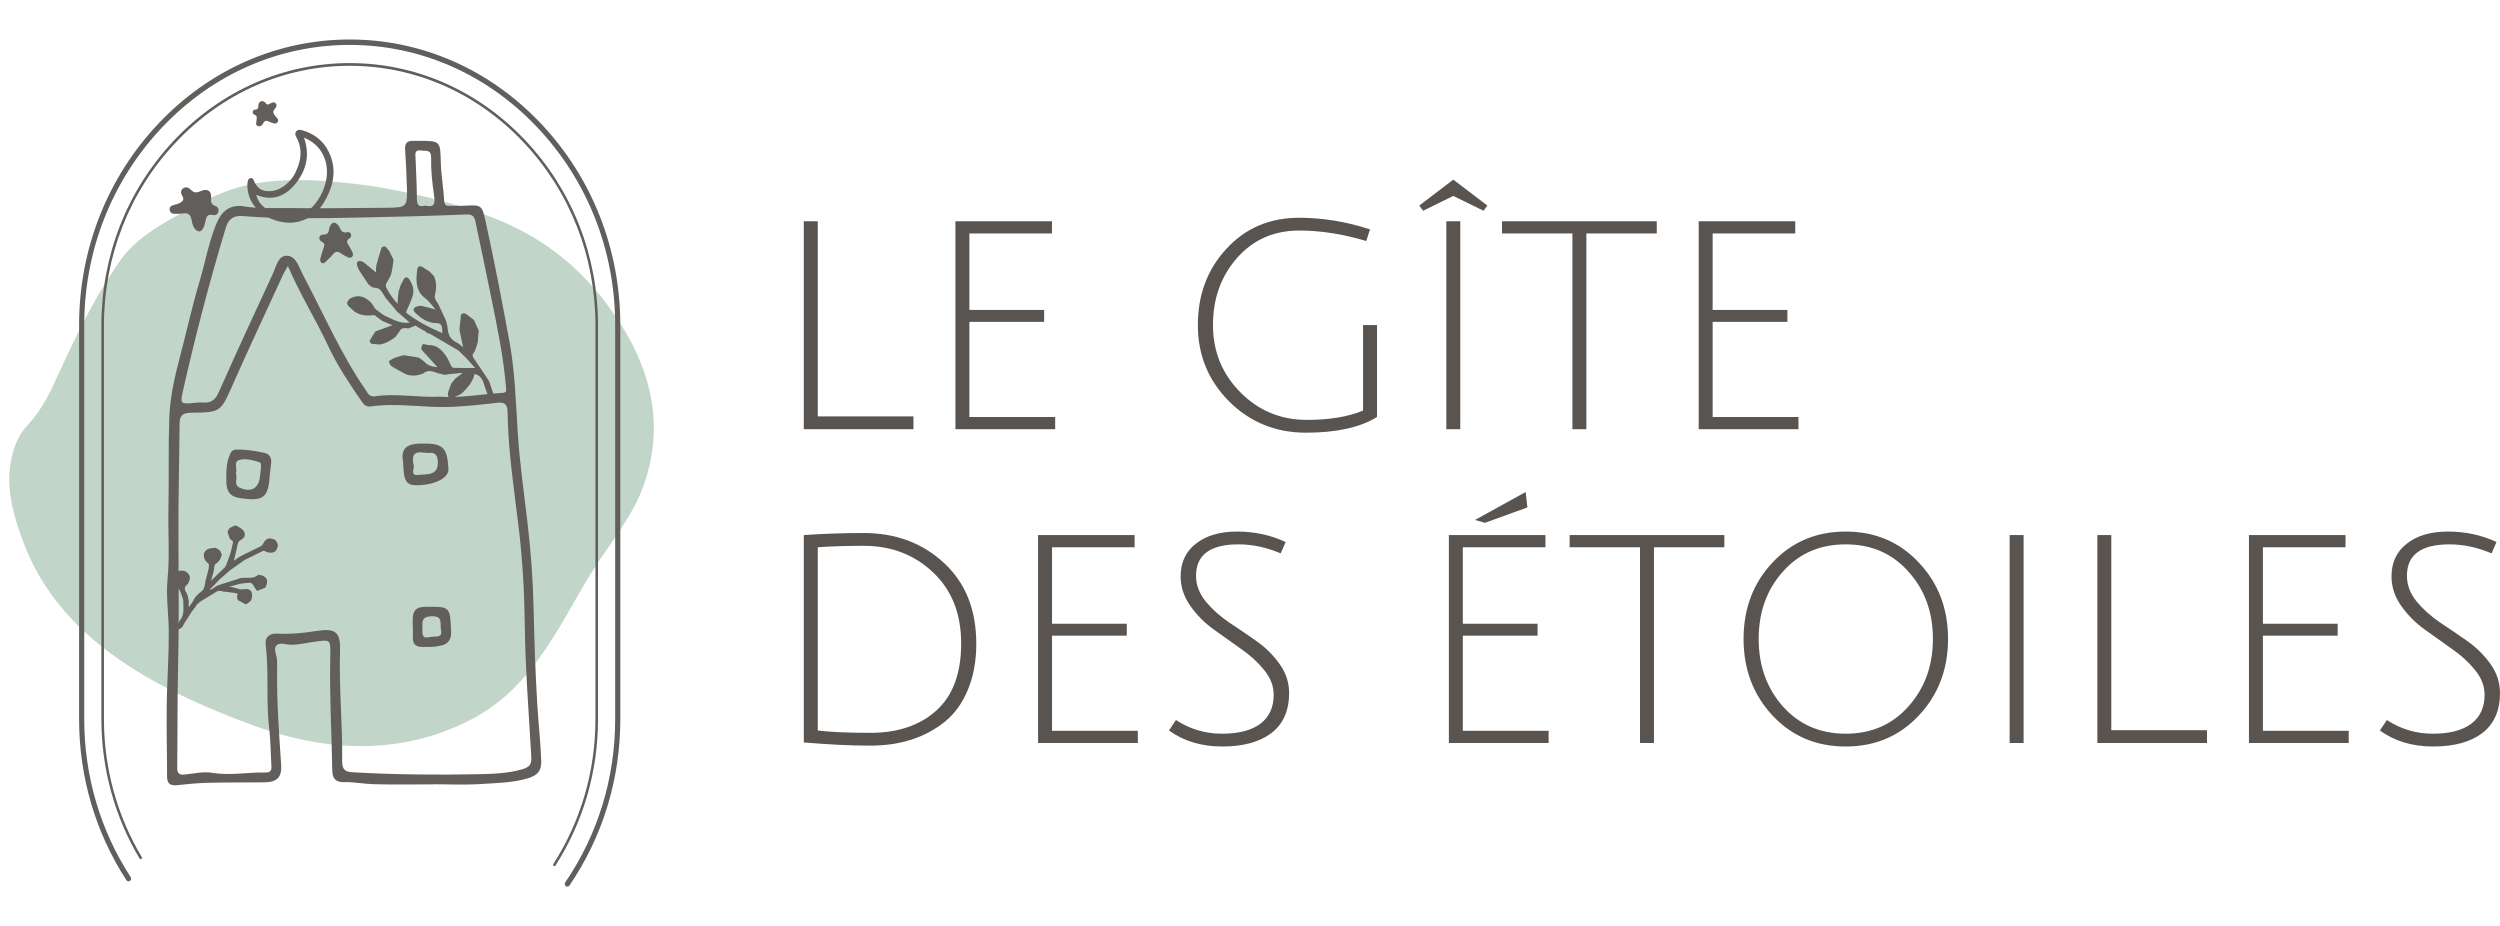 <svg xmlns="http://www.w3.org/2000/svg" id="Calque_2" viewBox="0 0 326.622 121"><defs><style>.cls-1{fill:none;}.cls-1,.cls-2,.cls-3,.cls-4{stroke-width:0px;}.cls-2{fill:#615e5b;}.cls-3{fill:#595450;}.cls-4{fill:#c2d5c9;}</style></defs><g id="Calque_1-2"><path class="cls-3" d="M105.016,56.074v-27.17h1.824v25.498h12.502v1.672h-14.326ZM124.824,56.074v-27.17h12.616v1.596h-10.792v9.994h9.766v1.558h-9.766v12.426h11.21v1.596h-13.034ZM169.759,30.12c-3.319,0-6.03,1.191-8.132,3.572-2.103,2.381-3.154,5.307-3.154,8.778,0,3.445,1.19,6.371,3.572,8.778,2.381,2.407,5.282,3.61,8.702,3.61,2.938,0,5.383-.405,7.334-1.216v-11.172h1.824v12.008c-2.204,1.368-5.295,2.052-9.272,2.052-3.952,0-7.296-1.355-10.032-4.066-2.736-2.736-4.104-6.067-4.104-9.994,0-3.952,1.241-7.271,3.724-9.956,2.482-2.711,5.662-4.066,9.538-4.066,3.04,0,6.118.507,9.234,1.52l-.494,1.52c-3.04-.912-5.954-1.368-8.74-1.368ZM188.959,56.074v-27.17h1.824v27.17h-1.824ZM189.871,25.598l-3.952,1.938-.494-.684,4.446-3.382,4.446,3.382-.494.684-3.952-1.938ZM205.433,30.5h-9.196v-1.596h20.216v1.596h-9.196v25.574h-1.824v-25.574ZM221.931,56.074v-27.17h12.616v1.596h-10.792v9.994h9.766v1.558h-9.766v12.426h11.21v1.596h-13.034ZM113.718,95.744c3.572,0,6.435-.963,8.588-2.888,2.179-1.951,3.268-4.877,3.268-8.778s-1.229-7.005-3.686-9.31c-2.432-2.305-5.447-3.458-9.044-3.458-2.305,0-4.307.063-6.004.19v23.94c1.647.203,3.939.304,6.878.304ZM112.844,69.638c4.18,0,7.676,1.305,10.488,3.914,2.812,2.584,4.218,6.105,4.218,10.564,0,2.255-.367,4.256-1.102,6.004-.709,1.723-1.697,3.103-2.964,4.142-2.609,2.103-5.865,3.154-9.766,3.154-2.559,0-5.459-.139-8.702-.418v-27.094c2.584-.177,5.193-.266,7.828-.266ZM135.622,97.074v-27.17h12.616v1.596h-10.792v9.994h9.766v1.558h-9.766v12.426h11.21v1.596h-13.034ZM167.32,72.298c-1.849-.785-3.686-1.178-5.51-1.178-3.698,0-5.548,1.368-5.548,4.104,0,1.191.418,2.305,1.254,3.344.836,1.013,1.85,1.925,3.04,2.736,1.191.785,2.382,1.596,3.572,2.432,1.191.836,2.204,1.837,3.04,3.002s1.254,2.432,1.254,3.8c0,2.305-.772,4.053-2.318,5.244-1.545,1.165-3.686,1.748-6.422,1.748-2.71,0-5.028-.697-6.954-2.09l.912-1.368c1.824,1.191,3.826,1.786,6.004,1.786s3.851-.431,5.016-1.292c1.166-.887,1.748-2.153,1.748-3.8,0-1.14-.418-2.217-1.254-3.23-.836-1.039-1.849-1.963-3.04-2.774-1.19-.836-2.381-1.685-3.572-2.546-1.19-.861-2.204-1.887-3.04-3.078-.836-1.191-1.254-2.47-1.254-3.838,0-1.799.659-3.217,1.976-4.256,1.343-1.064,3.142-1.596,5.396-1.596,2.28,0,4.396.456,6.346,1.368l-.646,1.482ZM189.293,97.074v-27.17h12.616v1.596h-10.792v9.994h9.766v1.558h-9.766v12.426h11.21v1.596h-13.034ZM199.553,66.294l-5.548,2.014-1.292-.38,6.612-3.648.228,2.014ZM214.265,71.5h-9.196v-1.596h20.216v1.596h-9.196v25.574h-1.824v-25.574ZM231.556,93.464c-2.508-2.711-3.762-6.042-3.762-9.994s1.254-7.271,3.762-9.956c2.534-2.711,5.726-4.066,9.576-4.066s7.043,1.355,9.576,4.066c2.534,2.685,3.8,6.004,3.8,9.956s-1.266,7.283-3.8,9.994c-2.533,2.711-5.725,4.066-9.576,4.066s-7.042-1.355-9.576-4.066ZM232.924,74.692c-2.102,2.356-3.154,5.282-3.154,8.778s1.052,6.435,3.154,8.816c2.128,2.381,4.864,3.572,8.208,3.572,3.37,0,6.106-1.191,8.208-3.572,2.128-2.381,3.192-5.32,3.192-8.816s-1.064-6.422-3.192-8.778c-2.102-2.381-4.838-3.572-8.208-3.572s-6.105,1.191-8.208,3.572ZM262.557,97.074v-27.17h1.824v27.17h-1.824ZM274.015,97.074v-27.17h1.824v25.498h12.502v1.672h-14.326ZM293.823,97.074v-27.17h12.616v1.596h-10.792v9.994h9.766v1.558h-9.766v12.426h11.21v1.596h-13.034ZM325.52,72.298c-1.849-.785-3.686-1.178-5.51-1.178-3.698,0-5.548,1.368-5.548,4.104,0,1.191.418,2.305,1.254,3.344.836,1.013,1.85,1.925,3.04,2.736,1.191.785,2.382,1.596,3.572,2.432,1.191.836,2.204,1.837,3.04,3.002s1.254,2.432,1.254,3.8c0,2.305-.772,4.053-2.318,5.244-1.545,1.165-3.686,1.748-6.422,1.748-2.71,0-5.028-.697-6.954-2.09l.912-1.368c1.824,1.191,3.826,1.786,6.004,1.786s3.851-.431,5.016-1.292c1.166-.887,1.748-2.153,1.748-3.8,0-1.14-.418-2.217-1.254-3.23-.836-1.039-1.849-1.963-3.04-2.774-1.19-.836-2.381-1.685-3.572-2.546-1.19-.861-2.204-1.887-3.04-3.078-.836-1.191-1.254-2.47-1.254-3.838,0-1.799.659-3.217,1.976-4.256,1.343-1.064,3.142-1.596,5.396-1.596,2.28,0,4.396.456,6.346,1.368l-.646,1.482Z"></path><rect class="cls-1" width="96" height="121"></rect><path class="cls-4" d="M55.844,25.76c4.929,1.295,9.658,2.751,13.818,5.234,5.152,3.075,8.633,7.015,11.354,11.239,4.678,7.263,5.538,14.411,3.02,21.342-1.226,3.376-3.496,6.346-5.564,9.388-2.664,3.919-4.638,8.128-7.329,12.036-2.433,3.534-5.29,6.818-9.749,9.089-8.307,4.231-17.739,4.548-28.239.708-5.704-2.087-11.208-4.485-16.136-7.657-7.031-4.526-11.617-9.965-13.955-16.267-1.28-3.449-2.268-6.878-1.695-10.265.314-1.859.896-3.658,2.259-5.102,1.96-2.078,3.025-4.482,4.129-6.895,2.316-5.061,4.756-10.078,8.078-14.744,1.688-2.37,4.367-4.077,7.205-5.656,3.085-1.716,6.125-3.474,10.122-4.202,4.56-.831,9.356-.472,14.214.137,2.887.362,5.736.994,8.467,1.616h0Z"></path><g id="Logo"><path class="cls-2" d="M74.123,115.84c-.068,0-.137-.022-.196-.067-.15-.115-.185-.336-.076-.495,4.266-6.257,6.521-13.626,6.521-21.31v-51.477c0-9.741-3.618-18.926-10.188-25.864-6.57-6.937-15.269-10.758-24.495-10.758s-17.924,3.821-24.495,10.758c-6.57,6.937-10.188,16.122-10.188,25.864v51.477c0,7.384,2.096,14.513,6.06,20.618.105.162.066.382-.087.493-.153.111-.362.069-.467-.092-4.042-6.223-6.178-13.492-6.178-21.019v-51.477c0-9.931,3.688-19.294,10.385-26.365,6.697-7.071,15.565-10.966,24.969-10.966s18.273,3.894,24.97,10.966c6.697,7.071,10.385,16.434,10.385,26.365v51.477c0,7.834-2.299,15.346-6.647,21.724-.066.096-.169.147-.273.147h0Z"></path><path class="cls-2" d="M72.431,113.16c-.032,0-.065-.01-.094-.03-.077-.055-.097-.165-.045-.246,3.6-5.614,5.502-12.156,5.502-18.92v-51.468c0-9.018-3.349-17.52-9.431-23.942-6.082-6.422-14.134-9.958-22.675-9.958s-16.593,3.537-22.675,9.958c-6.082,6.422-9.431,14.924-9.431,23.942v51.468c0,6.383,1.709,12.613,4.942,18.016.05.083.026.192-.052.245-.079.052-.182.027-.232-.055-3.267-5.46-4.994-11.755-4.994-18.205v-51.468c0-9.112,3.384-17.704,9.53-24.193,6.145-6.489,14.282-10.062,22.912-10.062s16.767,3.574,22.912,10.062c6.145,6.489,9.53,15.08,9.53,24.193v51.468c0,6.835-1.923,13.446-5.56,19.119-.032.051-.085.078-.139.078h0Z"></path><path class="cls-2" d="M42.908,19.752c-.722-1.417-1.925-2.329-3.48-2.748-.284-.076-.532-.08-.729.17-.203.258-.106.514.025.757.828,1.523.636,3.024-.083,4.516-.239.515-.554.978-.96,1.373-.767.747-1.646,1.221-2.763,1.157-.974-.055-1.466-.654-1.793-1.479-.06-.15-.203-.254-.375-.235-.167.018-.291.129-.343.288-.113.348-.104.705-.068,1.067.359,3.555,4.312,4.94,6.675,4.344,1.684-.425,2.803-1.511,3.596-3.016,1.069-2.028,1.363-4.101.297-6.194h-0ZM41.068,26.758c-1.183,1.399-3.114,1.849-4.82,1.209-1.256-.471-2.397-1.029-2.778-2.522,1.969.841,3.629.29,4.946-1.215,1.563-1.787,2.134-3.854,1.304-6.246,2.716,1.107,3.48,3.843,2.722,6.25-.293.928-.744,1.781-1.373,2.525Z"></path><path class="cls-2" d="M45.971,33.575c.194-.167.183-.385.089-.583-.154-.326-.325-.646-.516-.951-.212-.337-.337-.625.101-.895.186-.114.284-.334.206-.561-.085-.248-.327-.294-.531-.245-.536.128-.76-.162-.935-.593-.069-.172-.189-.342-.329-.463-.35-.303-.668-.233-.89.167-.091.165-.168.355-.184.539-.038.429-.232.641-.675.65-.256.005-.519.065-.577.391-.056.316.156.472.383.597.271.149.327.316.212.619-.194.513-.328,1.049-.479,1.546-.041.262.009.465.234.571.214.101.347-.04.487-.187.29-.306.64-.565.888-.9.361-.487.706-.472,1.152-.136.251.189.552.311.831.463.183.099.365.119.533-.027h-0Z"></path><path class="cls-2" d="M36.264,15.959c.203-.286-.027-.505-.206-.703-.302-.335-.54-.645-.119-1.081.161-.166.296-.454.07-.682-.216-.219-.47-.093-.696.023-.206.105-.387.265-.593-.022-.137-.191-.34-.344-.601-.261-.283.09-.357.349-.365.604-.009.292-.083.488-.415.486-.168-.001-.271.085-.306.245-.041.181.029.347.191.402.408.139.339.434.278.762.042.234-.212.586.185.727.279.099.555-.029.675-.301.206-.466.495-.452.867-.228.089.054.205.059.304.1.259.107.539.203.732-.07l-0-0Z"></path><path class="cls-2" d="M23.808,25.573c.342.558.01.784-.397.981-.243.118-.521.164-.78.25-.279.092-.513.253-.476.581.04.349.284.546.626.553.396.009.798-.001,1.19-.057.587-.082.887.136,1.026.719.103.436.152.909.451,1.283.399.498.849.456,1.133-.13.118-.244.194-.515.245-.783.109-.568.22-1.064,1.015-.877.288.068.623-.073.694-.454.064-.343-.064-.6-.403-.729-.449-.17-.6-.426-.548-.959.097-.993-.469-1.391-1.363-.981-.516.236-.873.249-1.283-.17-.251-.256-.621-.454-.996-.208-.391.256-.322.674-.134.981v-0Z"></path></g><g id="Logo-2"><g id="House"><path class="cls-2" d="M56.615,102.475c-2.607,0-5.216.055-7.821-.023-1.303-.039-2.591-.3-3.915-.271-.801.018-1.445-.304-1.464-1.435-.085-5.028-.383-10.052-.264-15.084.052-2.205.018-2.096-2.192-1.802-1.23.164-2.47.551-3.766.281-.954-.199-1.488.235-1.163,1.271.225.717.184,1.442.174,2.163-.058,4.14.258,8.261.528,12.387.105,1.609-.557,2.228-2.211,2.25-2.432.032-4.865-.002-7.296.057-1.36.033-2.72.159-4.073.312-.889.1-1.322-.196-1.323-1.107-.004-4.017-.15-8.041.028-12.05.1-2.248.187-4.497.193-6.744.006-2.341-.385-4.706-.161-7.018.294-3.026.052-6.031.115-9.044.083-3.993-.025-7.991.112-11.982.092-2.696.682-5.34,1.379-7.954.873-3.275,1.583-6.596,2.554-9.841.751-2.51,1.206-5.104,2.193-7.55.705-1.748,1.839-2.621,3.628-2.331,2.083.338,4.174.193,6.257.226,4.172.066,8.347-.027,12.521-.045,2.422-.011,2.584-.149,2.518-2.534-.048-1.708-.128-3.416-.238-5.121-.051-.785.286-1.099,1.026-1.087.214.003.428.001.642 0,2.975-.006,2.921-.004,2.999,2.895.044,1.647.347,3.285.44,4.933.036.637.311.679.794.661.599-.022,1.2.023,1.798-.009,2.288-.12,2.34-.139,2.832,2.12,1.144,5.255,2.178,10.532,3.134,15.826.697,3.859.795,7.753,1.047,11.647.25,3.881.789,7.746,1.253,11.611.476,3.962.758,7.932.837,11.924.079,4.011.23,8.024.465,12.029.144,2.459.433,4.908.517,7.376.046,1.357-.542,1.912-1.772,2.276-2.025.599-4.104.608-6.163.743-2.045.135-4.105.029-6.159.029v.013l-0-0ZM37.61,34.756c-.323.572-.485.816-.605,1.078-2.202,4.791-4.442,9.565-6.582,14.384-1.58,3.557-1.52,3.671-5.388,3.702-1.272.01-1.565.424-1.574,1.524-.038,4.96-.176,9.921-.148,14.881.033,5.653.084,11.303-.051,16.956-.104,4.318-.051,8.64-.11,12.959-.011.808.249,1.032,1.03.949,1.187-.126,2.38-.417,3.575-.218,2.313.385,4.611-.092,6.915-.046.627.013.827-.231.788-.831-.105-1.621-.09-3.254-.285-4.863-.444-3.664-.014-7.358-.464-11.019-.133-1.08.652-1.479,1.509-1.431,1.718.095,3.399-.075,5.087-.342,2.515-.398,3.201.101,3.12,2.61-.154,4.798.339,9.578.278,14.367-.015,1.189.409,1.427,1.434,1.484,5.474.306,10.953.366,16.431.246,1.899-.042,3.804-.102,5.691-.649,1.076-.312,1.197-.776,1.147-1.678-.316-5.679-.773-11.349-.844-17.043-.053-4.229-.275-8.463-.776-12.666-.606-5.087-1.406-10.154-1.475-15.29-.014-1.021-.406-1.319-1.398-1.198-1.949.238-3.9.443-5.868.533-3.549.164-7.088-.568-10.634-.054-.545.079-.854-.206-1.147-.632-1.619-2.352-3.203-4.722-4.416-7.321-1.601-3.429-3.619-6.641-5.239-10.393l0-0ZM57.54,51.823c2.564.198,5.311-.321,8.08-.494.586-.037.526-.268.49-.709-.324-3.998-1.15-7.913-1.948-11.832-.662-3.248-1.333-6.495-2.027-9.736-.121-.563-.25-1.07-1.136-1.035-4.744.189-9.491.323-14.238.408-5.0.09-10.003.215-14.998-.193-1.116-.091-1.868.231-2.248,1.485-2.137,7.037-3.987,14.148-5.604,21.319-.398,1.765-.326,1.778,1.555,1.593.34-.034.688-.067,1.026-.036,1.084.099,1.652-.362,2.107-1.387,2.291-5.167,4.661-10.299,7.043-15.425.432-.93.682-2.398,1.829-2.372,1.221.028,1.574,1.485,2.106,2.49,2.665,5.033,4.925,10.287,8.165,15.007.306.445.503.986,1.247.872,2.776-.424,5.549.189,8.553.043h0ZM55.56,26.857c1.177.299,1.311-.222,1.157-1.27-.241-1.635-.423-3.299-.39-4.946.023-1.153-.636-.876-1.263-.976-.971-.155-.786.505-.771,1.02.049,1.701.169,3.401.169,5.102,0,.827.091,1.365,1.098,1.07h0Z"></path><path class="cls-2" d="M35.27,61.831c-.196,3.261-.81,3.676-3.868,3.255-1.377-.19-1.786-.872-1.822-2.096-.036-1.234-.042-2.445.454-3.619.175-.415.373-.621.817-.634,1.244-.037,2.459.172,3.666.427.686.145.987.618.91,1.318-.056.509-.118,1.017-.156,1.349h-0ZM30.806,61.82c.331.626-.405,1.517.572,1.927,1.467.615,2.434.046,2.588-1.508.042-.424.124-.846.141-1.27.008-.194-.055-.538-.156-.568-.901-.257-1.875-.588-2.75-.283-.722.252-.132,1.149-.395,1.701h0Z"></path><path class="cls-2" d="M52.662,60.315c-.355-1.761.606-2.308,2.057-2.356,3.14-.104,3.707.389,3.869,3.31.063,1.134-1.646,2.052-3.958,2.127-1.57.051-1.892-.453-1.967-3.081ZM54.025,60.717c.231.322-.571,1.478.624,1.329.88-.109,2.224.108,2.496-1.061.114-.491.213-1.989-1.026-1.809-.744.108-2.564-.781-2.094,1.541h0Z"></path><path class="cls-2" d="M53.922,82.027c0-.383-.004-.767.001-1.15.014-1.061.411-1.581,1.615-1.596,3.274-.041,3.271-.068,3.396,3.237.039,1.036-.336,1.596-1.322,1.832-.84.201-1.683.182-2.534.166-.807-.015-1.151-.433-1.135-1.21.009-.426.002-.853.002-1.279h-.022ZM57.592,82.179c-.092-.879.234-1.691-1.175-1.666-1.508.027-1.203.918-1.226,1.74-.017.6-.042,1.245.933.987.693-.183,1.826.236,1.468-1.061h0Z"></path></g><path class="cls-2" d="M28.193,71.573c.173.105.346.211.519.316.09.18.18.361.27.542-.099.525-.336.948-.812,1.237-.111.067-.129.286-.189.435-.001.045-.003.089-.004.134-.019.128-.038.256-.057.384l.001-.003c-.107.384-.214.768-.349,1.25.62-.6,1.167-1.13,1.714-1.66.031-.008.055-.026.07-.054.064-.107.129-.214.193-.321.017-.05.034-.099.051-.149.144-.391.289-.782.433-1.173,0,0,.014-.047.013-.047.08-.287.16-.575.24-.862.018-.095.036-.19.054-.285.044-.275.285-.584-.131-.782-.057-.047-.113-.094-.17-.141-.104-.292-.209-.583-.313-.875,0,0-.008.001-.008.001.019-.052.039-.105.058-.158.017-.038.034-.075.051-.113.044-.067.087-.133.131-.2.056-.044.112-.087.168-.131.191-.088.383-.177.574-.266.03.009.057.005.083-.012.294.174.627.304.874.53.504.463.426,1.064-.186,1.371-.316.159-.389.367-.444.68-.117.653-.295,1.294-.474,2.049.26-.188.449-.324.638-.461.123-.069.245-.138.368-.207.835-.407,1.672-.809,2.501-1.228.126-.064.241-.198.306-.327.378-.749.883-.896,1.631-.458.043.056.085.113.128.169.045.095.089.189.134.284.015.068.029.137.044.205-.122.878-.618,1.15-1.546.846-.009-.027-.026-.045-.054-.054-.091-.031-.181-.062-.272-.094-.826.405-1.653.81-2.479,1.216-.632.45-1.264.9-1.896,1.349-.455.394-.91.788-1.365,1.182-.131.136-.263.272-.394.408-.053.06-.105.12-.158.18-.238.24-.477.479-.715.719.025.024.05.048.075.072.264-.165.527-.329.791-.494.093-.044.187-.088.281-.133.891-.285,1.781-.569,2.672-.854.063-.021.125-.042.188-.062.764-.143,1.615.187,2.294-.419.028.01.054.005.076-.016,1.047.108,1.376.761.853,1.695l.001-.002c-.33.132-.659.263-.989.395-.056-.02-.112-.04-.168-.061-.168-.272-.325-.552-.511-.811-.063-.088-.202-.122-.306-.181-.036-.008-.071-.003-.103.016-.191.011-.382.023-.573.034l.003.001c-.223.033-.447.067-.67.1-.028-.011-.051-.006-.072.016-.388.107-.775.213-1.163.321-.056.003-.111.006-.167.009.002.018.003.036.004.054.05-.007.1-.014.15-.021.318.078.635.156.953.234.093.034.187.069.28.103.176-.005.354.006.528-.019.414-.06.849.004,1.009.378.124.291.082.722-.041,1.028-.095.237-.43.379-.658.563-.023-.013-.043-.009-.059.013-.34-.184-.68-.368-1.02-.552-.024-.062-.048-.124-.073-.186-.017-.109-.034-.218-.051-.327l-.002.004c.104-.191.152-.361-.148-.403-.27-.037-.541-.074-.811-.111l.003.003c-.093-.017-.187-.034-.281-.051-.163-.01-.327-.021-.49-.031-.378-.142-.736-.178-1.093.09-.253.19-.556.311-.815.493-.64.451-1.439.704-1.833,1.462l.001-.004c-.097.128-.194.257-.29.385-.049.059-.097.118-.146.177-.332.523-.664,1.046-.997,1.568-.022.044-.044.088-.066.132-.041.067-.081.133-.122.2l-.004.007c-.023.045-.045.09-.068.136-.033.015-.056.039-.068.072-.154.079-.308.159-.462.238-.019-.179-.055-.358-.05-.536.003-.118.066-.234.102-.351.03-.014.048-.037.055-.069.041-.086.082-.173.123-.26l-.002.004c.639-.735.437-1.624.454-2.473l-.001.003c-.007-.077-.014-.153-.021-.23-.023-.068-.046-.136-.068-.204-.082-.237-.163-.474-.245-.712-.095-.189-.19-.378-.284-.567-.091-.037-.181-.074-.272-.111-.069-.043-.137-.086-.206-.129-.155-.242-.31-.484-.465-.726.007-.029.004-.058-.009-.085.033-.179.065-.357.098-.536.026-.018.049-.039.07-.062.103-.117.206-.234.309-.351.058-.041.115-.081.173-.122.094-.046.188-.092.281-.138.068-.017.136-.034.204-.051.123.002.246.004.37.006.076.013.153.027.229.04.116.066.232.133.348.199.445.448.458.827.05,1.535-.53.351-.404.763-.111,1.191.04.098.08.197.12.295.047.253.094.507.141.76-.006.035-.003.07.01.104-.01.181-.021.363-.031.544.029.01.058.02.087.03.167-.239.334-.478.5-.717.196-.544.615-.898,1.048-1.242.489-.362.486-.923.58-1.444.086-.322.172-.644.258-.966.051-.218.103-.435.154-.653.011-.151.022-.302.032-.454-.039-.069-.078-.139-.117-.208-.068-.047-.136-.095-.204-.142-.534-.633-.464-1.404.203-1.703.3-.135.672-.112,1.011-.16l.001.005h-0Z"></path><path class="cls-2" d="M51.053,44.441c-.041.027-.083.053-.124.08-.133.068-.267.135-.4.203-.029-.006-.053.003-.07.027-.051.025-.102.051-.153.076-.032-.008-.061-.001-.086.021-.077.027-.155.053-.233.08-.119.029-.238.058-.357.087-.38-.034-.76-.068-1.14-.102l-.214-.369c.251-.405.501-.811.751-1.216.02-.007.035-.02.045-.039.772-.281,1.545-.561,2.203-.8-.299-.125-.782-.327-1.265-.529-.024-.026-.053-.04-.088-.042-.331-.249-.663-.498-.994-.747-.927.11-1.828.084-2.633-.478-.175-.16-.348-.321-.524-.478-.546-.488-.557-.627-.087-1.182.074-.039.148-.078.222-.117.968-.451,1.772-.154,2.489.544.012.033.035.053.07.06.113.158.226.316.339.473.04.078.08.155.12.233.095.092.19.184.285.276l-.002-.006c.292.215.584.43.875.644.076.043.152.086.229.129.217.1.435.2.652.299l-.003-.003c.795.395,1.603.724,2.583.574-.561-.482-1.062-.913-1.564-1.344-.034-.03-.068-.06-.102-.09-.525-.628-1.05-1.257-1.575-1.885.006-.034-.005-.061-.032-.083-.225-.324-.397-.713-.691-.952-.219-.178-.595-.164-.901-.235-.068-.044-.137-.087-.205-.131-.112-.087-.223-.174-.335-.261l.003.003c-.405-.613-.81-1.227-1.215-1.84l.003.001c-.097-.224-.223-.44-.28-.673-.036-.146-.021-.372.07-.463.09-.09.312-.095.462-.064.159.033.316.133.447.238.514.409,1.017.832,1.499,1.228.012-.294-.027-.626.048-.931.171-.695.398-1.376.602-2.063.018-.074.036-.148.055-.222.546-.493.688.126.972.353-.001.034.014.058.045.073.184.369.368.738.551,1.106-.009.034-.005.066.014.096-.097.601-.148,1.215-.308,1.8-.107.39-.37.738-.563,1.105l-.119.199c-.005.123-.01.247-.015.37.026.046.052.093.079.139.106.196.212.391.318.587.03.045.059.09.089.135.108.155.215.31.323.465.067.088.135.176.202.265.147.183.294.366.506.632.054-.614.097-1.112.141-1.61.021-.031.03-.066.027-.103.022-.037.044-.074.066-.111.034-.142.069-.283.103-.425.15-.304.287-.615.452-.911.214-.384.498-.41.747-.048.46.669.709,1.414.444,2.213-.229.691-.554,1.349-.879,2.122,1.398,1.114,3.064,1.964,4.79,2.712.007.017.011.036.022.05.004.006.022.001.034.001-.022-.014-.043-.028-.065-.041-.019-.241-.03-.484-.06-.724-.05-.41-.235-.601-.702-.605-1.155-.01-2.05-.617-2.834-1.403-.287-.287-.216-.569.142-.723.218-.094.489-.169.712-.126.59.114,1.167.297,1.847.478-.343-.405-.647-.797-.989-1.154-.281-.294-.659-.506-.904-.824-.765-.991-.642-2.146-.507-3.286.045-.385.362-.492.725-.272.291.177.573.371.859.557.042.036.084.071.126.107.165.176.33.353.495.529,0,0-.004-.003-.004-.003.347.826.32,1.659.092,2.512-.047.177.074.399.118.601.031.041.061.082.092.123.101.169.202.339.303.508.327.71.655,1.42.982,2.131.05.212.099.424.148.636.007.06.015.121.022.181.046.891.382,1.586,1.241,1.986.3.14.542.407.81.616,0-.001.012.009.012.009l-.018-.009c-.16-.747-.32-1.495-.48-2.242.001-.074.003-.147.004-.221.061-.606.123-1.212.184-1.818,0,0-.004.004-.004.004.239-.238.488-.234.748-.035.296.227.596.45.893.675.029.03.057.061.086.091.199.448.398.896.597,1.343-.042.512-.085,1.024-.127,1.536-.039.118-.077.236-.116.353-.016.071-.031.143-.047.214-.036.078-.072.155-.108.233-.017.067-.033.133-.05.2-.093.337-.571.554-.239,1.027.68.969,1.318,1.966,1.974,2.952.046.084.092.168.138.252.019.071.038.142.057.212.03.084.061.167.091.251.147.447.294.893.441,1.34.052.117.157.24.144.349-.019.16-.085.381-.202.442-.101.052-.369-.036-.44-.143-.146-.222-.209-.497-.306-.751-.083-.215-.166-.431-.248-.646.009-.028.002-.051-.021-.07-.324-.803-.347-1.823-1.487-2.083-.223,1.064-.916,1.787-1.616,2.505-.052.039-.103.079-.155.118-.454.217-.907.433-1.361.65-.053-.004-.106-.008-.159-.012-.07-.238-.236-.497-.191-.711.095-.451.3-.878.461-1.315l-.004.003c.174-.215.349-.429.523-.644,0,0-.003.003-.003.003.296-.225.592-.449.985-.748-.473.048-.826.084-1.178.12-.075.004-.15.009-.225.013-.339.044-.678.089-1.017.133-.264-.066-.527-.133-.791-.199-.68-.234-1.361-.546-2.021.051-.752.26-1.506.377-2.27.046-.622-.345-1.261-.664-1.856-1.05-.173-.113-.222-.416-.328-.633.215-.127.43-.254.645-.382.279-.095.557-.191.836-.286,0,0-.003.005-.003.005.116-.028.232-.056.348-.084.076-.008.152-.015.229-.023.604.096,1.208.192,1.813.288.019.025.044.035.076.032.257.194.543.358.764.587.471.489,1.058.599,1.658.644-.654-.713-1.306-1.424-1.958-2.135-.058-.084-.115-.169-.173-.253.041-.185.082-.369.123-.554l.117-.034c.049-.014.098-.028.147-.042.216.049.433.141.649.138.883-.01,1.48.476,1.989,1.112.186.232.332.497.495.746l-.002-.003c.118.258.223.523.359.771.073.134.196.338.302.341.918.03,1.837.022,2.879.026-.379-.421-.693-.77-1.006-1.118-.059-.059-.118-.119-.177-.178-.079-.082-.158-.164-.238-.246l.003.003c-.215-.207-.43-.415-.645-.622-.041-.041-.082-.082-.123-.123-1.234-.724-2.469-1.448-3.703-2.171-.153-.051-.306-.102-.46-.153-.03-.043-.059-.086-.089-.129l.001.002c-.253-.143-.505-.286-.758-.429,0,0,.004.007.004.007-.041-.029-.082-.057-.123-.086-.029-.026-.062-.04-.101-.042-.149-.103-.297-.206-.384-.266-.348.147-.63.266-.911.385l.003-.001c-.442-.039-.915-.181-1.176.365l-.001.004c-.148.208-.296.416-.444.625-.032.034-.063.067-.095.101-.083.066-.167.132-.25.198-.075.048-.15.095-.226.142-.045.03-.09.06-.135.09v0Z"></path></g></g></svg>